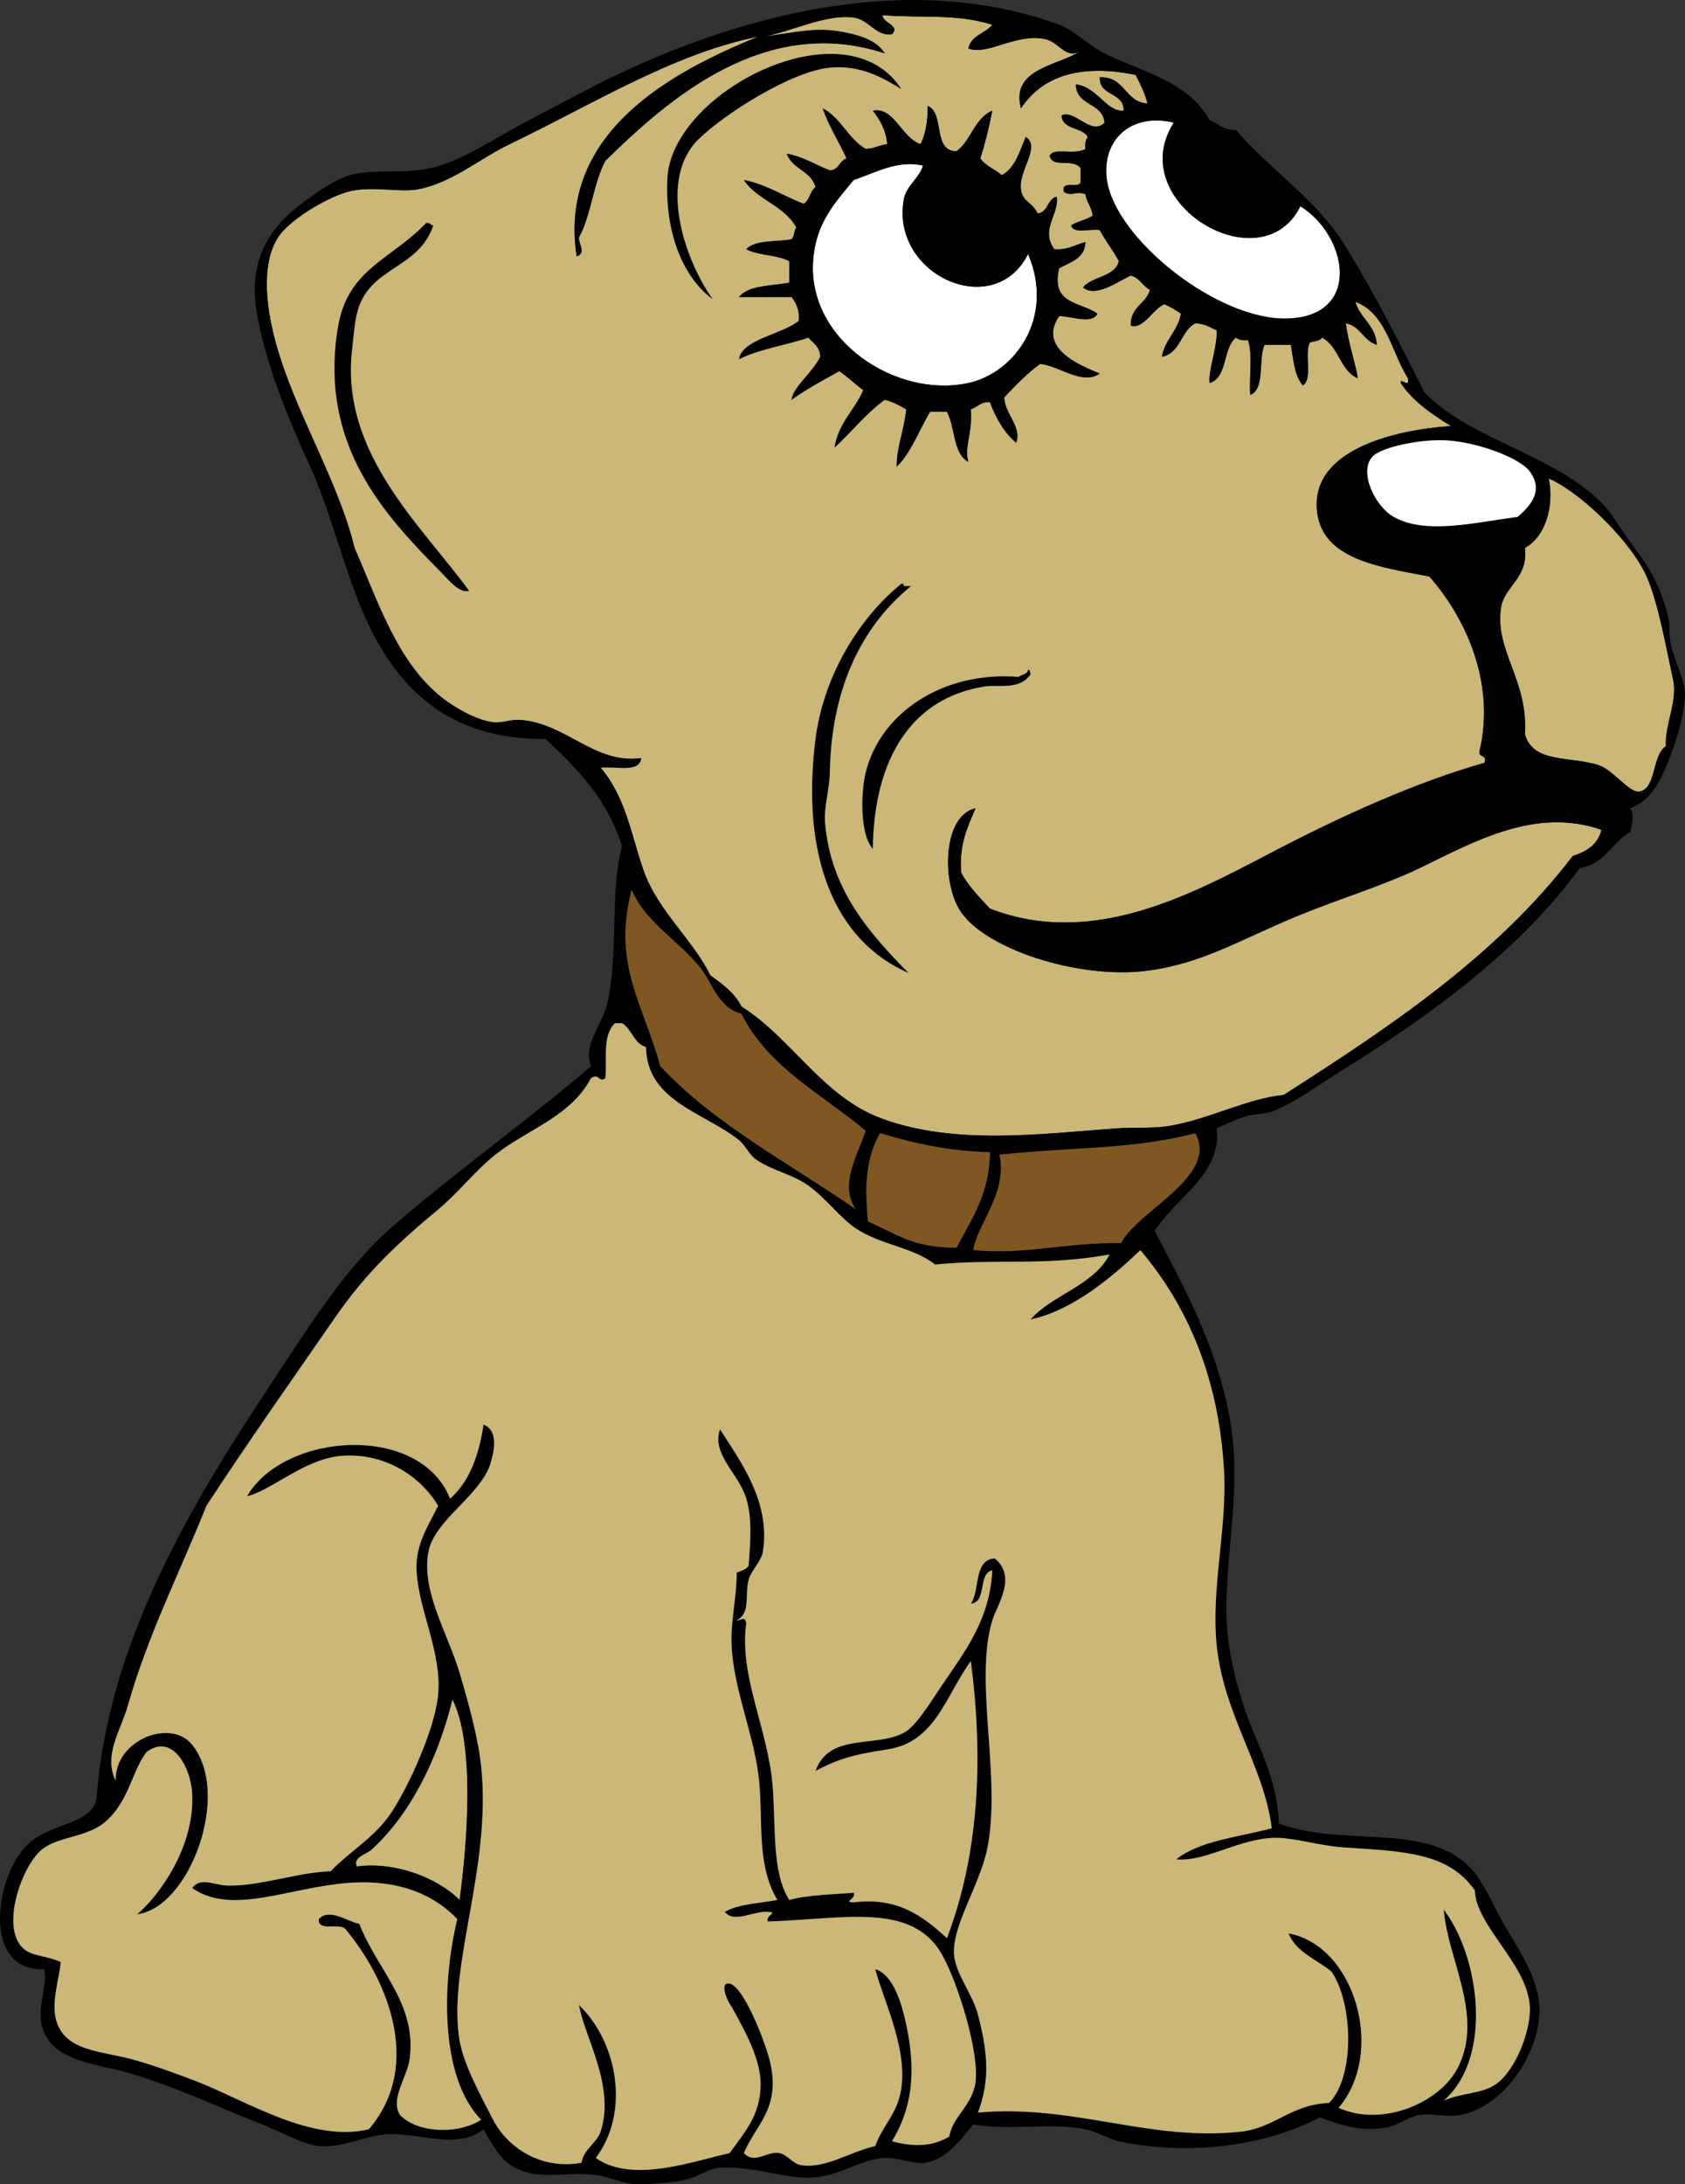 <?xml version="1.0"?>
<svg xmlns:rdf="http://www.w3.org/1999/02/22-rdf-syntax-ns#" xmlns="http://www.w3.org/2000/svg" xmlns:cc="http://web.resource.org/cc/" xmlns:xlink="http://www.w3.org/1999/xlink" xmlns:dc="http://purl.org/dc/elements/1.1/" xmlns:svg="http://www.w3.org/2000/svg" id="Layer_1" xml:space="preserve" overflow="visible" viewBox="0 0 262.014 339.611" version="1.1" enable-background="new 0 0 262.014 339.611">
<rect x="0" y="0" width="262.014" height="339.611" fill="#333333" stroke="none"/>
<g clip-rule="evenodd" fill-rule="evenodd">
	<path d="m140.18 13.866c-3.007-1.815-6.336-3.784-11.143-3.343-5.84 0.536-16.285 7.081-20.429 11.143-6.14 6.017-2.554 18.049 2.229 24.886-5.598-4.207-7.452-12.18-7.058-18.943 0.79-13.465 27.76-27.135 36.4-13.743z"/>
	<path d="m182.52 19.066c-7.925 12.404 13.64 25.229 19.686 13 7.347 4.563 9.622 16.997-1.857 17.457-10.898 0.437-26.92-12.36-28.229-21.543-0.86-6.058 3.58-10.534 10.4-8.914z" fill="#fff"/>
	<path d="m143.52 25.752c-0.545 1.926-2.59 3.12-2.972 5.2-2.159 11.773 14.021 19.1 19.314 8.542 4.228 9.901-2.069 18.492-9.286 20.058-11.184 2.427-24.969-6.576-24.143-18.943 0.391-5.849 3.2-8.835 6.314-12.629 3.17-1.014 6.85-3.193 10.78-2.228z" fill="#fff"/>
	<path d="m67.381 35.038c-2.358 7.023-10.113 6.307-11.886 13.743-0.401 1.681-0.564 4.024-0.743 5.571-1.859 16.116 10.764 27.296 18.2 37.514-1.536 0.436-3.195-1.693-4.457-2.971-8.721-8.839-18.924-19.703-15.971-37.886 1.501-9.244 8.122-10.492 13.743-16.343 0.6-0.104 0.64 0.351 1.114 0.372z"/>
	<path d="m240.84 74.409c4.148 1.705 11.779 8.544 14.856 14.486 2.041 3.938 3.448 12.22 4.457 16.714 0.765 3.4-1.281 6.941-1.113 10.4-2.2 1.498-1.459 6.57-4.086 7.057-1.567 0.291-4.135-3.37-6.314-4.086-4.451-1.462-10.246-0.227-11.515-4.829 0.537-8.441-4.747-12.974-3.714-19.686 0.512-3.327 4.283-4.602 3.714-9.286 3.08-1.689 4.57-6.262 3.7-10.769z" fill="#CBB777"/>
	<path d="m141.67 91.124c-7.931 6.485-12.391 16.24-12.628 28.971-0.05 2.626-0.94 5.399-0.743 7.8 0.857 10.421 6.881 17.185 13 23.4-11.656-5.074-16.777-18.348-14.486-36.4 1.32-10.4 7.343-19.351 13.372-24.143 0.315-0.068 0.351 0.145 0.371 0.372 0.37-0.005 0.75-0.005 1.12-0.005z"/>
	<path d="m159.87 104.12c0.361 0.01 0.288 0.455 0.371 0.743-1.695 2.486-5.076 1.551-7.057 1.857-11.431 1.769-17.284 11.206-17.457 25.257-2.095-2.308-1.833-8.998-1.114-11.886 2.324-9.343 12.101-15.793 23.771-14.857 0.5-0.37 1.38-0.34 1.49-1.11z"/>
	<path d="m98.21 138.3c2.199 5.213 7.424 7.993 10.771 12.257 1.882 2.397 2.646 6.067 6.314 7.057 4.148 8.355 12.53 12.479 19.314 18.2-1.066 3.466-4.264 8.363-1.486 12.257-10.379-7.202-21.97-13.192-30.457-22.286-2.53-9.54-7.53-15.79-4.44-27.49z" fill="#805722"/>
	<path d="m185.87 176.18c3.738 6.698-9.14 12.212-11.515 17.085-9.536-0.001-14.981 1.898-23.028 1.114 0.637-4.14 5.323-8.778 4.086-14.857 11.12-1.19 20.78-0.78 30.45-3.33z" fill="#805722"/>
	<path d="m70.353 264.21c3.447 6.835 2.384 21.801 1.114 31.199-3.569-3.569-10.254-6.003-15.972-5.199-0.735-1.412 1.472-1.918 2.229-2.601 5.901-5.33 10.277-13.83 12.629-23.4z" fill="#CBB777"/>
	<path d="m117.9 5.695c-13.336 5.45-31.187 14.821-28.229 34.171 1.579-0.56 0.206-1.999 0.372-2.971 1.87-3.454 2.227-8.421 4.085-11.886 9.864-9.665 24.834-22.838 43.457-16.714-1.439-2.325-4.729-2.973-6.686-3.343-4.228-0.799-7.31 0.16-12.257 0.743 4.109-0.627 9.655-3.557 14.114-2.971 2.347 0.308 3.496 2.992 5.942 2.6 1.353-1.376-1.467-1.733-1.485-2.971 6.115 0.512 11.181-0.304 17.086 1.486-1.083 1.393-3.319 1.633-3.715 3.714 3.069 1.102 7.36-2.413 11.886-1.486 2.25 0.46 3.276 3.283 5.572 1.857-3.489 2.332-10.937 2.682-9.286 8.915 3.749-5.621 10.175-6.736 17.828-5.2 0.71 1.395 1.426 2.784 1.857 4.457-3.588-0.25-3.46-4.216-7.429-4.085-0.084 3.056 3.741 2.202 3.715 5.2-2.706 0.208-4.101-3.717-7.429-4.085 0.053 3.414 4.176 2.757 4.457 5.943-2.059 2.151-4.628-2.141-6.686-1.114 0.165 2.311 3.211 1.742 4.085 3.343-0.312 0.431-0.489 0.996-0.371 1.857-1.744 1.042-5.028-0.349-5.571 1.114 0.62 1.945 3.41 0.256 4.829 1.857-0.001 0.619 0 1.238 0 1.857 0.226 1.712-3.192-0.22-2.601 1.857 1.202 0.784 1.975-0.246 3.343 0.371 0.198 1.288 0.994 1.978 1.114 3.343-0.983 0.626-2.359 0.859-3.343 1.485 0.343 1.391 2.982 0.484 4.457 0.743 0.908 1.691 2.063 3.137 2.972 4.829-0.682 2.537-4.15 2.288-5.571 4.085 1.973 1.657 5.539-1.007 7.429-1.857 1.369 0.364 1.84 1.626 2.971 2.229-0.605 2.242-3.089 2.605-2.971 5.571 2.018 0.563 3.353-2.522 5.2-3.343 0.944 0.417 1.811 0.912 2.6 1.486-0.507 2.712-2.474 3.964-2.972 6.686 2.907-0.56 2.93-4.004 5.2-5.2 1.456 0.03 2.316 0.655 3.343 1.114 0.021 2.927-1.357 6.239-1.114 8.172 2.835-0.88 2.002-5.427 4.086-7.058 0.431 0.312 0.995 0.49 1.857 0.372 0.816 2.155 0.16 5.783 0.371 8.543 2.371-0.972 1.182-5.504 2.229-7.8h4.086c0.389 2.335 0.584 4.863 1.856 6.314 1.605-0.995 0.171-5.029 1.114-6.686 0.662-0.206 1.543-0.191 1.857-0.743 2.645 1.318 2.794 5.13 5.571 6.314-0.222-1.825-1.506-5.626-1.856-8.543 2.305 0.419 2.721 2.727 4.828 3.343-0.224-3.119-2.601-4.085-3.343-6.686 4.863 1.823 5.579 7.793 8.171 11.886 0.327 1.73-1.224-0.25-1.114 0.743 1.926 2.903 4.828 4.829 7.801 6.686-8.457 0.571-21.976 3.573-20.801 13.372 0.892 7.431 9.772 8.539 17.458 10.028 5.45 6.2 10.341 16.296 7.8 27.114-0.278 1.145 1.28 0.453 0.742 1.857-10.478 2.974-21.895 8.068-33.428 14.114-12.473 6.538-27.701 14.656-43.458 8.542-1.591-1.751-3.297-3.389-4.457-5.571-0.36-4.447 1.016-7.157 2.229-10.028-4.978 1.114-5.285 10.907-2.6 15.6 3.532 6.173 18.595 11.073 29.343 9.657 8.604-1.133 14.518-4.889 23.4-8.543 6.398-2.632 13.382-4.736 18.942-7.428 8.583-4.155 17.974-9.49 28.229-5.943-0.522 2.325-2.315 3.379-4.457 4.085-11.852 15.51-28.253 26.471-44.942 37.143-5.812 0.583-11.497 3.773-17.829 4.829-2.541 0.424-5.431 0.173-8.171 0.372-11.663 0.843-24.983 2.667-36.4-1.486-9.31-3.386-13.986-12.436-21.914-17.458-1.08-2.139-2.952-3.486-4.829-4.828-2.872-5.775-8.183-10.02-10.399-16.343-1.925-5.489-2.75-11.388-6.686-15.971 2.318-0.281 6.079 0.879 6.313-1.486-7.215 1.033-11.834-5.547-18.942-5.943-1.341-0.075-2.763 0.542-4.086 0.372-2.745-0.353-6.065-2.369-7.8-3.714-7.124-5.526-10.102-15.14-13.743-23.4-2.517-10.46-9.293-21.073-12.257-31.943-1.186-4.347-2.571-11.741 0.372-16.343 1.651-2.583 7.199-6.016 10.771-7.057 3.453-1.006 8.018 0.096 10.771-0.372 5.341-0.907 9.667-4.746 14.486-7.057 12.812-6.146 25.481-14.099 38.631-16.713zm-14.12 21.914c-0.395 6.763 1.46 14.736 7.058 18.943-4.782-6.837-8.368-18.869-2.229-24.886 4.144-4.062 14.589-10.607 20.429-11.143 4.807-0.441 8.136 1.527 11.143 3.343-8.64-13.392-35.61 0.278-36.4 13.743zm39.37-5.2c-2.99-0.974-4.08-5.821-7.428-5.2 1.072 1.404 2.042 2.91 2.229 5.2-1.197 0.165-2.013 0.711-3.343 0.743-2.751-1.583-3.84-4.827-6.687-6.314 0.988 2.85 2.52 5.157 3.715 7.8-1.135 0.351-1.164 1.807-2.6 1.857-2.234-0.861-4.083-2.107-6.687-2.6 0.798 2.422 3.799 2.639 4.457 5.2-0.859 0.625-0.91 2.061-1.856 2.6-3.129-1.205-5.688-2.978-9.286-3.714 2.069 3.131 6.395 4.006 8.172 7.429-0.518 0.473-0.162 1.819-1.114 1.857-2.382 0.343-5.375 0.074-6.686 1.486 1.846 1.002 4.857 0.837 6.686 1.857v3.343c-2.811 0.532-6.324 0.361-7.801 2.229h8.172c0.673 0.937 1.273 1.945 1.114 3.714-2.684 2.169-8.772 2.833-9.286 5.943 3.129-1.577 7.257-2.153 10.771-3.343 0.759 0.851 1.815 1.404 1.857 2.972-1.109 2.4-4.216 4.64-4.457 6.686 2.296-1.666 4.895-3.029 7.429-4.457 1.291 0.938 2.444 2.013 3.714 2.972-1.328 3.129-3.861 5.053-4.457 8.914 2.647-2.429 4.857-5.295 7.8-7.429 1.278 0.332 2.315 0.904 3.343 1.486-0.367 3.452-1.531 5.99-1.485 8.915 2.317-2.264 3.462-5.7 5.2-8.543h2.6c1.321 2.393 0.908 6.521 3.343 7.8-0.706-2.25 0.681-4.423 0.372-8.171 1.045-0.316 1.523-1.2 2.971-1.114 0.944 2.522 2.211 4.723 4.086 6.314 0.918-2.49-1.745-4.382-1.857-7.057 1.744-1.847 3.509-3.673 5.572-5.2 2.951 0.254 6.589 3.413 9.285 1.486-3.545-1.39-9.612-4.112-6.314-8.915 1.564-0.08 5.15 1.368 5.943-0.371-2.464-1.87-7.326-1.341-5.943-7.057 1.712-1.012 3.993-1.455 4.086-4.086-1.591 0.39-2.698 1.263-4.828 1.114-2.244-3.057 0.763-5.402 0.371-8.171-1.526 0.331-1.287 2.427-2.972 2.6-0.924-1.868-2.278-1.681-2.6-3.714-0.452-2.858 3.158-6.669 0.743-8.171-0.956 2.263-1.631 4.808-3.715 5.943-1.051-0.93-2.529-1.433-3.343-2.6 0.744-2.352 1.365-4.825 1.857-7.429-2.786 1.176-3.275 4.648-5.571 6.314-3.784-0.054-1.759-5.917-4.457-7.057 0.04 2.374-0.33 4.355-1.1 5.939zm-76.883 12.258c-5.621 5.851-12.242 7.099-13.743 16.343-2.953 18.183 7.25 29.047 15.971 37.886 1.262 1.278 2.921 3.407 4.457 2.971-7.436-10.218-20.059-21.398-18.2-37.514 0.178-1.547 0.342-3.89 0.743-5.571 1.773-7.437 9.527-6.72 11.886-13.743-0.474-0.022-0.514-0.477-1.114-0.372zm74.283 56.457c-0.021-0.227-0.056-0.44-0.371-0.372-6.029 4.792-12.052 13.743-13.372 24.143-2.291 18.052 2.83 31.326 14.486 36.4-6.119-6.215-12.143-12.979-13-23.4-0.197-2.401 0.693-5.174 0.743-7.8 0.237-12.731 4.697-22.486 12.628-28.971-0.37-0.005-0.75-0.005-1.12-0.005zm17.83 14.116c-11.671-0.937-21.447 5.514-23.771 14.857-0.719 2.888-0.98 9.578 1.114 11.886 0.173-14.051 6.026-23.488 17.457-25.257 1.98-0.307 5.361 0.628 7.057-1.857-0.083-0.288-0.01-0.732-0.371-0.743-0.11 0.76-0.99 0.73-1.49 1.11z" fill="#CBB777"/>
	<path d="m189.21 175.44c0.79 7.18-6.347 10.664-9.657 15.971 5.262 9.919 10.13 19.136 11.886 30.457 1.453 9.368-0.668 18.649-0.743 28.229-0.039 5.088 1.11 10.154 2.601 14.856 1.979 6.249 5.211 10.724 5.571 18.571 10.588 3.956 24.327-0.756 30.828 8.172 1.132 1.554 2.394 4.202 3.715 6.686 1.908 3.588 5.582 8.33 5.942 13.372 0.479 6.702-5.13 15.713-12.257 17.085-2.138 0.412-4.323-0.305-6.314 0-1.761 0.27-3.214 1.499-4.828 1.857-4.036 0.896-7.211-0.236-10.771-1.485-8.192 4.436-20.375 6.055-31.2 3.714-1.697-0.367-3.415-1.506-5.2-1.857-5.603-1.103-11.464 0.264-17.457-0.742-1.801 2.141-3.967 5.347-7.429 5.942-1.771 0.305-4.352-0.949-6.686-0.743-3.235 0.286-6.365 2.509-10.028 2.972-4.59 0.581-9.431-1.708-14.857-1.485-2.196 0.09-3.771 1.453-5.571 1.857-2.272 0.51-5.309 0.691-7.429 0.742-2.396 0.058-4.57-1.26-7.057-1.485-4.874-0.442-8.424 0.895-12.258-1.114-2.278-1.194-3.659-3.938-4.828-5.943-4.075 3.142-9.372 0.688-14.486 0.743-3.701 0.041-7.292 2.229-11.143 1.857-2.315-0.224-5.996-2.278-9.657-3.715-6.586-2.583-13.316-5.827-20.428-7.8-4.987-1.383-11.823-1.769-13-7.429-0.634-3.049 0.983-5.984 0.371-8.543-9.79 0.419-7.702-14.904-2.229-19.686 3.47-3.031 9.432-2.88 10.4-6.686 1.678-24.691 15.391-46.9 27.114-64.628 5.952-9 11.656-18.2 18.943-24.514 9.875-8.558 20.781-16.288 30.828-24.886-1.314-3.43 1.816-6.419 2.601-10.029 1.71-7.874 0.309-17.166 2.229-24.143-2.236-7.298-6.943-12.124-11.886-16.714-14.897 0.139-23.145-7.683-28.229-19.314-3.291-7.53-5.132-15.942-8.542-23.4-3.504-7.66-6.899-16.007-8.172-23.771-1.375-8.393 2.393-13.417 7.429-17.086 2.139-1.558 4.846-3.454 7.057-4.085 3.658-1.046 8.331-0.142 12.628-1.114 4.911-1.111 9.958-4.695 15.229-7.429 4.938-2.561 10.091-5.425 15.228-7.8 18.236-8.432 44.003-15.577 67.229-7.057 2.44 0.895 4.736 3.429 7.801 4.829 6.301 2.877 12.441 4.313 15.6 10.028 1.403 0.454 2.098 1.617 4.086 1.486 5.411 6.35 12.668 10.856 17.086 18.2 4.459 7.179 8.347 14.929 12.257 22.657 7.177 7.365 19.746 9.469 27.485 17.086 1.497 1.473 2.588 3.477 4.086 5.571 2.86 3.998 4.803 6.207 6.314 12.257 0.334 1.336 0.061 2.652 0.371 4.085 0.657 3.035 2.319 5.733 2.229 8.171-0.143 3.839-2.264 10.037-4.086 13.372-0.98 1.795-2.507 3.452-4.457 4.086 0.726 0.834 0.324 2.793 0 3.714-2.871 1.586-3.921 4.993-7.8 5.572-9.379 12.822-22.962 22.73-37.143 31.571-3.63 2.263-7.527 5.14-10.771 6.314-1.089 0.394-2.759 0.314-4.086 0.743-1.66 0.53-3.05 1.23-4.46 1.85zm-109.94-153.03c-4.818 2.312-9.145 6.15-14.486 7.057-2.754 0.467-7.319-0.635-10.771 0.372-3.572 1.041-9.12 4.475-10.771 7.057-2.943 4.602-1.557 11.996-0.372 16.343 2.964 10.87 9.74 21.482 12.257 31.943 3.642 8.26 6.619 17.874 13.743 23.4 1.735 1.346 5.055 3.362 7.8 3.714 1.323 0.17 2.745-0.446 4.086-0.372 7.108 0.396 11.728 6.976 18.942 5.943-0.234 2.365-3.995 1.205-6.313 1.486 3.936 4.583 4.761 10.482 6.686 15.971 2.217 6.323 7.527 10.568 10.399 16.343 1.877 1.342 3.749 2.689 4.829 4.828 7.928 5.021 12.604 14.071 21.914 17.458 11.417 4.152 24.737 2.329 36.4 1.486 2.74-0.199 5.63 0.052 8.171-0.372 6.332-1.056 12.017-4.246 17.829-4.829 16.689-10.672 33.091-21.633 44.942-37.143 2.142-0.706 3.935-1.76 4.457-4.085-10.255-3.547-19.646 1.788-28.229 5.943-5.561 2.692-12.544 4.796-18.942 7.428-8.883 3.654-14.796 7.41-23.4 8.543-10.748 1.416-25.811-3.484-29.343-9.657-2.686-4.692-2.378-14.485 2.6-15.6-1.213 2.872-2.589 5.582-2.229 10.028 1.16 2.183 2.866 3.82 4.457 5.571 15.757 6.114 30.985-2.005 43.458-8.542 11.533-6.046 22.95-11.141 33.428-14.114 0.538-1.405-1.021-0.713-0.742-1.857 2.541-10.818-2.35-20.915-7.8-27.114-7.686-1.489-16.566-2.597-17.458-10.028-1.175-9.799 12.344-12.8 20.801-13.372-2.973-1.857-5.875-3.783-7.801-6.686-0.109-0.994 1.441 0.987 1.114-0.743-2.592-4.093-3.308-10.063-8.171-11.886 0.742 2.601 3.119 3.567 3.343 6.686-2.107-0.616-2.523-2.924-4.828-3.343 0.351 2.917 1.635 6.718 1.856 8.543-2.777-1.184-2.927-4.997-5.571-6.314-0.314 0.552-1.195 0.538-1.857 0.743-0.943 1.656 0.491 5.69-1.114 6.686-1.272-1.451-1.468-3.979-1.856-6.314h-4.086c-1.047 2.296 0.143 6.828-2.229 7.8-0.211-2.76 0.445-6.388-0.371-8.543-0.862 0.119-1.427-0.06-1.857-0.372-2.084 1.631-1.251 6.178-4.086 7.058-0.243-1.933 1.135-5.245 1.114-8.172-1.026-0.459-1.887-1.084-3.343-1.114-2.271 1.196-2.293 4.641-5.2 5.2 0.498-2.721 2.465-3.974 2.972-6.686-0.789-0.574-1.655-1.069-2.6-1.486-1.848 0.821-3.183 3.906-5.2 3.343-0.118-2.966 2.365-3.33 2.971-5.571-1.131-0.602-1.602-1.865-2.971-2.229-1.89 0.85-5.456 3.514-7.429 1.857 1.421-1.798 4.89-1.548 5.571-4.085-0.908-1.692-2.063-3.137-2.972-4.829-1.475-0.259-4.114 0.647-4.457-0.743 0.983-0.626 2.359-0.859 3.343-1.485-0.12-1.365-0.916-2.055-1.114-3.343-1.368-0.617-2.141 0.413-3.343-0.371-0.592-2.078 2.826-0.146 2.601-1.857 0-0.619-0.001-1.238 0-1.857-1.419-1.602-4.209 0.088-4.829-1.857 0.543-1.463 3.827-0.072 5.571-1.114-0.118-0.861 0.06-1.426 0.371-1.857-0.874-1.601-3.92-1.032-4.085-3.343 2.058-1.027 4.627 3.266 6.686 1.114-0.281-3.186-4.404-2.529-4.457-5.943 3.328 0.368 4.723 4.293 7.429 4.085 0.026-2.998-3.799-2.144-3.715-5.2 3.969-0.13 3.841 3.835 7.429 4.085-0.432-1.673-1.147-3.062-1.857-4.457-7.653-1.536-14.079-0.42-17.828 5.2-1.65-6.233 5.797-6.583 9.286-8.915-2.296 1.426-3.322-1.396-5.572-1.857-4.525-0.927-8.816 2.587-11.886 1.486 0.396-2.082 2.632-2.321 3.715-3.714-5.905-1.79-10.971-0.974-17.086-1.486 0.019 1.238 2.838 1.595 1.485 2.971-2.446 0.392-3.596-2.292-5.942-2.6-4.459-0.586-10.005 2.344-14.114 2.971 4.947-0.583 8.029-1.542 12.257-0.743 1.957 0.37 5.246 1.018 6.686 3.343-18.623-6.124-33.593 7.049-43.457 16.714-1.858 3.465-2.215 8.432-4.085 11.886-0.166 0.973 1.207 2.411-0.372 2.971-2.958-19.35 14.893-28.722 28.229-34.171-13.15 2.607-25.819 10.56-38.633 16.707zm92.853 5.571c1.309 9.183 17.33 21.98 28.229 21.543 11.479-0.46 9.204-12.894 1.857-17.457-6.046 12.229-27.61-0.596-19.686-13-6.82-1.62-11.26 2.856-10.4 8.914zm65.75 45.315c-1.516-2.051-7.968-4.541-13-4.829-3.811-0.218-10.137 0.999-11.515 2.6-2.079 2.417 0.52 7.681 3.343 9.286 4.93 2.802 12.478 0.923 19.314 0 2.36-2.003 3.91-4.273 1.86-7.057zm-0.75 11.886c0.569 4.684-3.202 5.959-3.714 9.286-1.033 6.711 4.251 11.245 3.714 19.686 1.269 4.602 7.063 3.366 11.515 4.829 2.18 0.716 4.747 4.376 6.314 4.086 2.627-0.487 1.886-5.559 4.086-7.057-0.168-3.459 1.878-7 1.113-10.4-1.009-4.494-2.416-12.776-4.457-16.714-3.077-5.941-10.708-12.781-14.856-14.486 0.88 4.506-0.61 9.079-3.71 10.771zm-134.45 80.599c8.487 9.094 20.078 15.084 30.457 22.286-2.777-3.895 0.42-8.791 1.486-12.257-6.784-5.721-15.166-9.844-19.314-18.2-3.668-0.99-4.433-4.66-6.314-7.057-3.348-4.264-8.572-7.044-10.771-12.257-3.109 11.71 1.891 17.96 4.441 27.49zm42.71 30.83c-3.322-2.657-8.364-3.015-12.258-5.572-2.495-1.639-4.608-4.665-7.429-6.686-2.562-1.836-5.781-2.377-8.171-4.086-1.086-0.776-1.6-2.166-2.601-2.971-5.36-4.313-14.316-5.983-14.485-14.486-1.921-0.555-2.163-2.79-3.714-3.714h-1.114c-1.999 1.957-1.206 5.592-1.486 8.543-1.007 0.783-0.924-0.843-2.229 0-3.208 6.037-9.917 7.964-14.857 11.886-3.173 2.519-5.819 5.974-8.915 8.543-6.402 5.314-11.268 9.911-15.971 16.714-6.787 9.817-13.391 19.147-20.057 29.343-4.033 10.123-9.159 20.166-12.257 31.2-0.982 3.499-3.835 7.63-1.857 11.514-0.119-6.348 8.567-9.687 11.886-5.571 6.167 7.647-0.393 25.366-8.543 26.372 3.413-2.882 9.07-10.619 8.543-18.943-0.236-3.721-2.945-9.263-7.057-6.314-2.282 2.897-2.673 7.5-6.314 10.771-2.905 2.61-7.426 2.301-10.028 4.457-3.069 2.544-6.371 11.853-2.972 15.229 1.405 1.396 3.604 1.139 5.943 2.229-0.248 2.659-1.466 6.122-0.743 8.915 1.325 5.111 7.289 4.88 12.257 6.313 3.1 0.896 6.6 2.147 9.657 3.344 7.92 3.097 17.791 9.532 26.743 7.428 8.709-10.231 2.469-23.896-3.714-31.199-0.969-0.889-4.24 0.525-4.086-1.486 1.672-1.772 4.449 0.39 6.314 0.743 2.857 7.305 9.063 12.502 7.8 21.171-0.388 2.667-3.022 6.047-1.485 8.543 2.816 2.901 9.167 3.023 12.628 0.743-6.5-6.643-6.08-21.34-3.714-31.2-3.011-3.163-7.035-5.059-11.886-5.571-11.243-1.188-22.046 5.845-29.343 0.743 1.346-1.778 3.499-0.407 5.571-0.372 5.073 0.086 10.914-2.082 15.972-2.229 2.812-2.979 6.758-5.191 9.286-8.914 2.799-4.123 6.959-13.265 7.428-18.571 0.572-6.467-2.902-12.824-3.343-18.943-0.298-4.147 1.598-6.915 3.343-10.399-2.849-4.707-8.2-8.064-14.485-7.8-6.154 0.259-11.173 5.35-15.229 6.314 5.717-9.91 26.855-11.461 31.571 0.372 3.345-2.883 4.646-7.674 5.2-11.515 2.503 0.993 1.527 4.51 1.114 5.943-1.433 4.966-8.671 8.823-9.657 13.742-1.232 6.149 3.003 12.785 4.829 18.943 1.396 4.71 2.875 10.058 3.343 14.485 1.673 15.83-5.315 31.234-3.343 42.715 0.619 3.605 3.174 8.346 5.2 12.257 2.262 4.368 7.519 7.841 13.743 6.686 0.362-2.141 2.377-3.046 2.972-4.828 2.357-7.074-2.613-14.935-3.343-19.686 6.015 5.807 7.946 16.697 2.6 23.771 5.771 4.109 15.671 0.313 20.8-0.742 2.059-2.949 4.845-5.747 4.829-10.771-0.015-4.485-3.183-9.417-4.829-12.629 1.098 2.142-1.906-2.611-0.371-2.972 2.236-0.523 5.948 9.06 6.686 12.258 1.663 7.215-2.302 9.725-4.086 14.114 1.79 1.821 3.497-0.408 5.571 0 1.216 0.239 1.994 1.649 3.343 1.857 3.756 0.577 7.308-1.965 11.515-2.972 0.928-2.704 2.875-4.522 3.714-7.429 1.926-6.667-2.442-15.065-3.714-20.058 2.376 0.622 3.771 4.297 4.457 7.058 1.963 7.889 1.561 14.101-1.857 19.686 3.383 0.932 6.369 0.834 8.915-0.743 0.45-3.026 3.662-4.9 4.085-8.542 0.54-4.645-2.692-15.202-5.199-19.687-4.651-8.318-15.364-5.531-27.114-5.199-0.404-0.945 1.739-1.44 0-1.486-2.16-0.201-5.276 1.837-6.687 0 2.11-1.232 5.357-1.328 8.172-1.857-3.462-5.785-2.048-12.866-2.972-19.686-0.838-6.188-3.517-12.448-4.086-18.942-0.371-4.242 0.716-7.923 0.743-12.258 0.69-0.3 1.501-0.479 1.857-1.113 0.278-3.985 0.566-7.225-0.371-10.4-1.152-3.9-5.462-6.869-4.086-10.771 2.978 4.693 7.881 11.122 6.686 18.942-0.249 1.632-1.809 2.9-2.229 4.458-0.66 2.444 0.382 5.097-1.857 6.313 0.93-0.046 1.163-0.709 1.486 0.372-1.159 8.248 3.361 16.444 4.085 25.257 0.523 6.379-0.137 13.55 2.601 17.828 2.911-0.802 6.592-0.836 10.028-1.114 0.404 0.945-1.739 1.44 0 1.486 6.719-0.813 10.562 1.966 14.485 5.571 5.045-13.241 5.672-28.062 3.715-43.086-3.917 5.395-5.483 12.621-13 13.743-5.617 0.838-7.854 1.611-11.144 3.343 2.122-6.008 9.279-3.554 13.743-5.943 1.94-1.038 4.302-5.012 5.943-7.428 3.568-5.256 7.408-10.128 7.8-17.829-2.309 0.539-0.76 4.937-3.343 5.2 1.484-2.106 0.377-6.804 3.714-7.058 3.554 2.877 0.331 7.319-0.371 9.657-2.867 9.55 1.406 24.123-0.743 35.286-1.113 5.783-5.579 12.167-5.2 16.714 0.247 2.956 2.896 6.133 3.715 9.286 1.479 5.694 1.939 10.075 0 15.229 14.95-1.328 26.573 4.522 40.856 2.972 5.288-0.574 7.862-4.271 13.743-4.457 4.11-4.243 3.679-15.62 0.372-20.429-2.305-1.905-5.454-2.966-6.687-5.943 10.275 1.848 15.179 18.435 7.8 27.114 6.602 3.046 15.729-0.651 18.572-6.314 4.045-8.057-1.627-16.709-2.229-24.514 5.628 7.457 7.67 23.01 0 29.714 3.088-1.316 5.922-0.999 8.171-2.6 3.093-2.201 5.511-8.612 5.2-12.257-0.56-6.562-8.332-12.277-8.543-17.829-4.144-5.922-11.016-6.057-20.429-6.686-3.725-0.249-7.789-1.565-10.771-1.485-5.58 0.148-10.685 3.78-15.229 3.343 3.646-2.917 9.681-3.443 14.857-4.829-1.185-9.589-7.376-17.481-8.543-28.229-0.971-8.94 1.642-18.357 1.114-27.485-0.81-14.013-5.445-25.25-13-34.172-4.635 4.404-10.645 9.412-17.086 10.771 3.502-3.927 9.667-5.19 12.258-10.028-10.31 1.86-17.15 0.63-27.12 1.52zm-10.4-6.69c4.83 2.072 6.667 3.992 13.743 4.086 2.274-4.411 5.124-8.247 5.199-14.857-5.923-0.15-11.276-1.203-17.085-2.971-2.1 3.75-2.46 7.97-1.86 13.74zm20.43-10.4c1.237 6.079-3.449 10.717-4.086 14.857 8.047 0.784 13.492-1.115 23.028-1.114 2.375-4.874 15.253-10.387 11.515-17.085-9.66 2.55-19.32 2.14-30.45 3.34zm-97.686 108.09c-0.756 0.683-2.963 1.188-2.229 2.601 5.718-0.804 12.402 1.63 15.972 5.199 1.27-9.398 2.333-24.364-1.114-31.199-2.352 9.57-6.728 18.07-12.629 23.4z"/>
	<path d="m144.27 16.466c2.698 1.14 0.673 7.003 4.457 7.057 2.296-1.666 2.785-5.138 5.571-6.314-0.492 2.604-1.113 5.077-1.857 7.429 0.813 1.167 2.292 1.67 3.343 2.6 2.084-1.135 2.759-3.68 3.715-5.943 2.415 1.502-1.195 5.313-0.743 8.171 0.321 2.033 1.676 1.846 2.6 3.714 1.685-0.173 1.445-2.269 2.972-2.6 0.392 2.77-2.615 5.115-0.371 8.171 2.13 0.149 3.237-0.725 4.828-1.114-0.093 2.631-2.374 3.074-4.086 4.086-1.383 5.716 3.479 5.187 5.943 7.057-0.793 1.739-4.379 0.292-5.943 0.371-3.298 4.802 2.77 7.525 6.314 8.915-2.696 1.927-6.334-1.232-9.285-1.486-2.063 1.527-3.828 3.353-5.572 5.2 0.112 2.675 2.775 4.567 1.857 7.057-1.875-1.592-3.142-3.792-4.086-6.314-1.447-0.085-1.926 0.798-2.971 1.114 0.309 3.749-1.078 5.921-0.372 8.171-2.435-1.279-2.021-5.407-3.343-7.8h-2.6c-1.738 2.843-2.883 6.279-5.2 8.543-0.046-2.925 1.118-5.462 1.485-8.915-1.027-0.582-2.064-1.154-3.343-1.486-2.942 2.133-5.152 5-7.8 7.429 0.596-3.861 3.129-5.785 4.457-8.914-1.27-0.959-2.423-2.034-3.714-2.972-2.534 1.428-5.133 2.791-7.429 4.457 0.241-2.045 3.348-4.286 4.457-6.686-0.042-1.567-1.099-2.121-1.857-2.972-3.515 1.19-7.643 1.767-10.771 3.343 0.514-3.11 6.603-3.773 9.286-5.943 0.159-1.769-0.441-2.777-1.114-3.714h-8.172c1.477-1.867 4.99-1.696 7.801-2.229v-3.343c-1.828-1.021-4.84-0.855-6.686-1.857 1.311-1.412 4.304-1.143 6.686-1.486 0.952-0.038 0.597-1.384 1.114-1.857-1.777-3.422-6.103-4.297-8.172-7.429 3.598 0.736 6.157 2.509 9.286 3.714 0.946-0.54 0.997-1.975 1.856-2.6-0.658-2.561-3.659-2.778-4.457-5.2 2.604 0.492 4.452 1.738 6.687 2.6 1.436-0.05 1.465-1.506 2.6-1.857-1.195-2.643-2.727-4.95-3.715-7.8 2.847 1.487 3.936 4.731 6.687 6.314 1.33-0.031 2.146-0.578 3.343-0.743-0.187-2.29-1.156-3.796-2.229-5.2 3.348-0.621 4.438 4.226 7.428 5.2 0.75-1.58 1.12-3.561 1.1-5.939zm-11.52 11.514c-3.114 3.794-5.924 6.78-6.314 12.629-0.826 12.367 12.959 21.37 24.143 18.943 7.217-1.566 13.514-10.156 9.286-20.058-5.293 10.558-21.474 3.23-19.314-8.542 0.382-2.081 2.427-3.274 2.972-5.2-3.94-0.965-7.62 1.214-10.78 2.228z"/>
	<path d="m236.01 80.352c-6.837 0.923-14.385 2.802-19.314 0-2.823-1.605-5.422-6.868-3.343-9.286 1.378-1.601 7.704-2.818 11.515-2.6 5.032 0.288 11.484 2.778 13 4.829 2.04 2.784 0.49 5.054-1.87 7.057z" fill="#fff"/>
	<path d="m136.84 176.18c5.809 1.768 11.162 2.821 17.085 2.971-0.075 6.61-2.925 10.446-5.199 14.857-7.076-0.094-8.913-2.014-13.743-4.086-0.6-5.77-0.24-9.99 1.86-13.74z" fill="#805722"/>
	<path d="m172.5 195.12c-2.591 4.838-8.756 6.102-12.258 10.028 6.441-1.359 12.451-6.367 17.086-10.771 7.555 8.921 12.19 20.159 13 34.172 0.527 9.128-2.085 18.545-1.114 27.485 1.167 10.747 7.358 18.64 8.543 28.229-5.177 1.386-11.212 1.912-14.857 4.829 4.544 0.438 9.648-3.194 15.229-3.343 2.982-0.08 7.047 1.236 10.771 1.485 9.413 0.629 16.285 0.764 20.429 6.686 0.211 5.552 7.983 11.268 8.543 17.829 0.311 3.645-2.107 10.056-5.2 12.257-2.249 1.601-5.083 1.283-8.171 2.6 7.67-6.704 5.628-22.257 0-29.714 0.602 7.805 6.273 16.457 2.229 24.514-2.843 5.663-11.971 9.36-18.572 6.314 7.379-8.68 2.476-25.267-7.8-27.114 1.232 2.978 4.382 4.038 6.687 5.943 3.307 4.809 3.738 16.186-0.372 20.429-5.881 0.187-8.455 3.883-13.743 4.457-14.283 1.551-25.906-4.3-40.856-2.972 1.939-5.153 1.479-9.534 0-15.229-0.819-3.153-3.468-6.33-3.715-9.286-0.379-4.547 4.087-10.931 5.2-16.714 2.149-11.163-2.124-25.736 0.743-35.286 0.702-2.338 3.925-6.78 0.371-9.657-3.337 0.254-2.229 4.951-3.714 7.058 2.583-0.264 1.034-4.661 3.343-5.2-0.392 7.701-4.231 12.573-7.8 17.829-1.642 2.416-4.003 6.39-5.943 7.428-4.464 2.39-11.621-0.064-13.743 5.943 3.29-1.731 5.526-2.505 11.144-3.343 7.517-1.122 9.083-8.349 13-13.743 1.957 15.023 1.33 29.845-3.715 43.086-3.923-3.605-7.767-6.385-14.485-5.571-1.739-0.046 0.404-0.541 0-1.486-3.437 0.278-7.117 0.312-10.028 1.114-2.737-4.278-2.077-11.449-2.601-17.828-0.724-8.812-5.244-17.009-4.085-25.257-0.323-1.081-0.557-0.418-1.486-0.372 2.239-1.217 1.197-3.869 1.857-6.313 0.42-1.558 1.979-2.826 2.229-4.458 1.195-7.821-3.708-14.25-6.686-18.942-1.376 3.902 2.934 6.872 4.086 10.771 0.938 3.176 0.649 6.415 0.371 10.4-0.356 0.634-1.167 0.813-1.857 1.113-0.027 4.335-1.114 8.016-0.743 12.258 0.569 6.494 3.248 12.755 4.086 18.942 0.924 6.819-0.49 13.9 2.972 19.686-2.814 0.529-6.062 0.625-8.172 1.857 1.41 1.837 4.526-0.201 6.687 0 1.739 0.046-0.404 0.541 0 1.486 11.75-0.332 22.463-3.119 27.114 5.199 2.507 4.484 5.739 15.042 5.199 19.687-0.423 3.642-3.635 5.516-4.085 8.542-2.546 1.577-5.532 1.675-8.915 0.743 3.418-5.585 3.82-11.797 1.857-19.686-0.687-2.761-2.081-6.436-4.457-7.058 1.271 4.992 5.64 13.391 3.714 20.058-0.839 2.906-2.786 4.725-3.714 7.429-4.207 1.007-7.759 3.549-11.515 2.972-1.349-0.208-2.127-1.618-3.343-1.857-2.074-0.408-3.781 1.821-5.571 0 1.784-4.39 5.749-6.899 4.086-14.114-0.737-3.198-4.449-12.781-6.686-12.258-1.535 0.36 1.469 5.113 0.371 2.972 1.646 3.212 4.814 8.144 4.829 12.629 0.016 5.024-2.771 7.822-4.829 10.771-5.129 1.056-15.029 4.852-20.8 0.742 5.347-7.073 3.415-17.964-2.6-23.771 0.729 4.751 5.7 12.611 3.343 19.686-0.595 1.782-2.609 2.688-2.972 4.828-6.224 1.155-11.481-2.317-13.743-6.686-2.025-3.911-4.581-8.651-5.2-12.257-1.973-11.48 5.016-26.885 3.343-42.715-0.468-4.428-1.947-9.775-3.343-14.485-1.825-6.158-6.061-12.794-4.829-18.943 0.986-4.919 8.225-8.776 9.657-13.742 0.413-1.434 1.389-4.95-1.114-5.943-0.554 3.84-1.855 8.631-5.2 11.515-4.716-11.833-25.854-10.281-31.571-0.372 4.056-0.964 9.074-6.056 15.229-6.314 6.286-0.264 11.636 3.094 14.485 7.8-1.745 3.484-3.641 6.252-3.343 10.399 0.44 6.119 3.915 12.477 3.343 18.943-0.469 5.307-4.629 14.448-7.428 18.571-2.528 3.723-6.473 5.936-9.286 8.914-5.058 0.146-10.899 2.314-15.972 2.229-2.072-0.035-4.226-1.406-5.571 0.372 7.296 5.102 18.1-1.932 29.343-0.743 4.851 0.513 8.875 2.408 11.886 5.571-2.365 9.86-2.786 24.558 3.714 31.2-3.461 2.28-9.812 2.158-12.628-0.743-1.537-2.496 1.097-5.876 1.485-8.543 1.263-8.669-4.942-13.866-7.8-21.171-1.866-0.354-4.643-2.516-6.314-0.743-0.154 2.012 3.117 0.598 4.086 1.486 6.184 7.303 12.424 20.968 3.714 31.199-8.952 2.104-18.823-4.331-26.743-7.428-3.058-1.196-6.558-2.448-9.657-3.344-4.968-1.434-10.932-1.202-12.257-6.313-0.724-2.793 0.495-6.256 0.743-8.915-2.338-1.09-4.538-0.833-5.943-2.229-3.399-3.376-0.097-12.685 2.972-15.229 2.602-2.156 7.124-1.847 10.028-4.457 3.641-3.271 4.033-7.874 6.314-10.771 4.112-2.948 6.821 2.594 7.057 6.314 0.527 8.324-5.13 16.062-8.543 18.943 8.15-1.006 14.71-18.725 8.543-26.372-3.319-4.115-12.005-0.776-11.886 5.571-1.978-3.884 0.875-8.015 1.857-11.514 3.099-11.034 8.224-21.077 12.257-31.2 6.666-10.196 13.27-19.526 20.057-29.343 4.704-6.803 9.569-11.4 15.971-16.714 3.096-2.569 5.741-6.024 8.915-8.543 4.94-3.921 11.649-5.849 14.857-11.886 1.305-0.843 1.222 0.783 2.229 0 0.28-2.951-0.513-6.586 1.486-8.543h1.114c1.551 0.925 1.793 3.16 3.714 3.714 0.169 8.502 9.125 10.173 14.485 14.486 1.001 0.805 1.515 2.195 2.601 2.971 2.39 1.708 5.609 2.25 8.171 4.086 2.82 2.021 4.934 5.047 7.429 6.686 3.894 2.557 8.936 2.915 12.258 5.572 9.97-0.95 16.81 0.28 27.12-1.55z" fill="#CBB777"/>
</g>
</svg>
